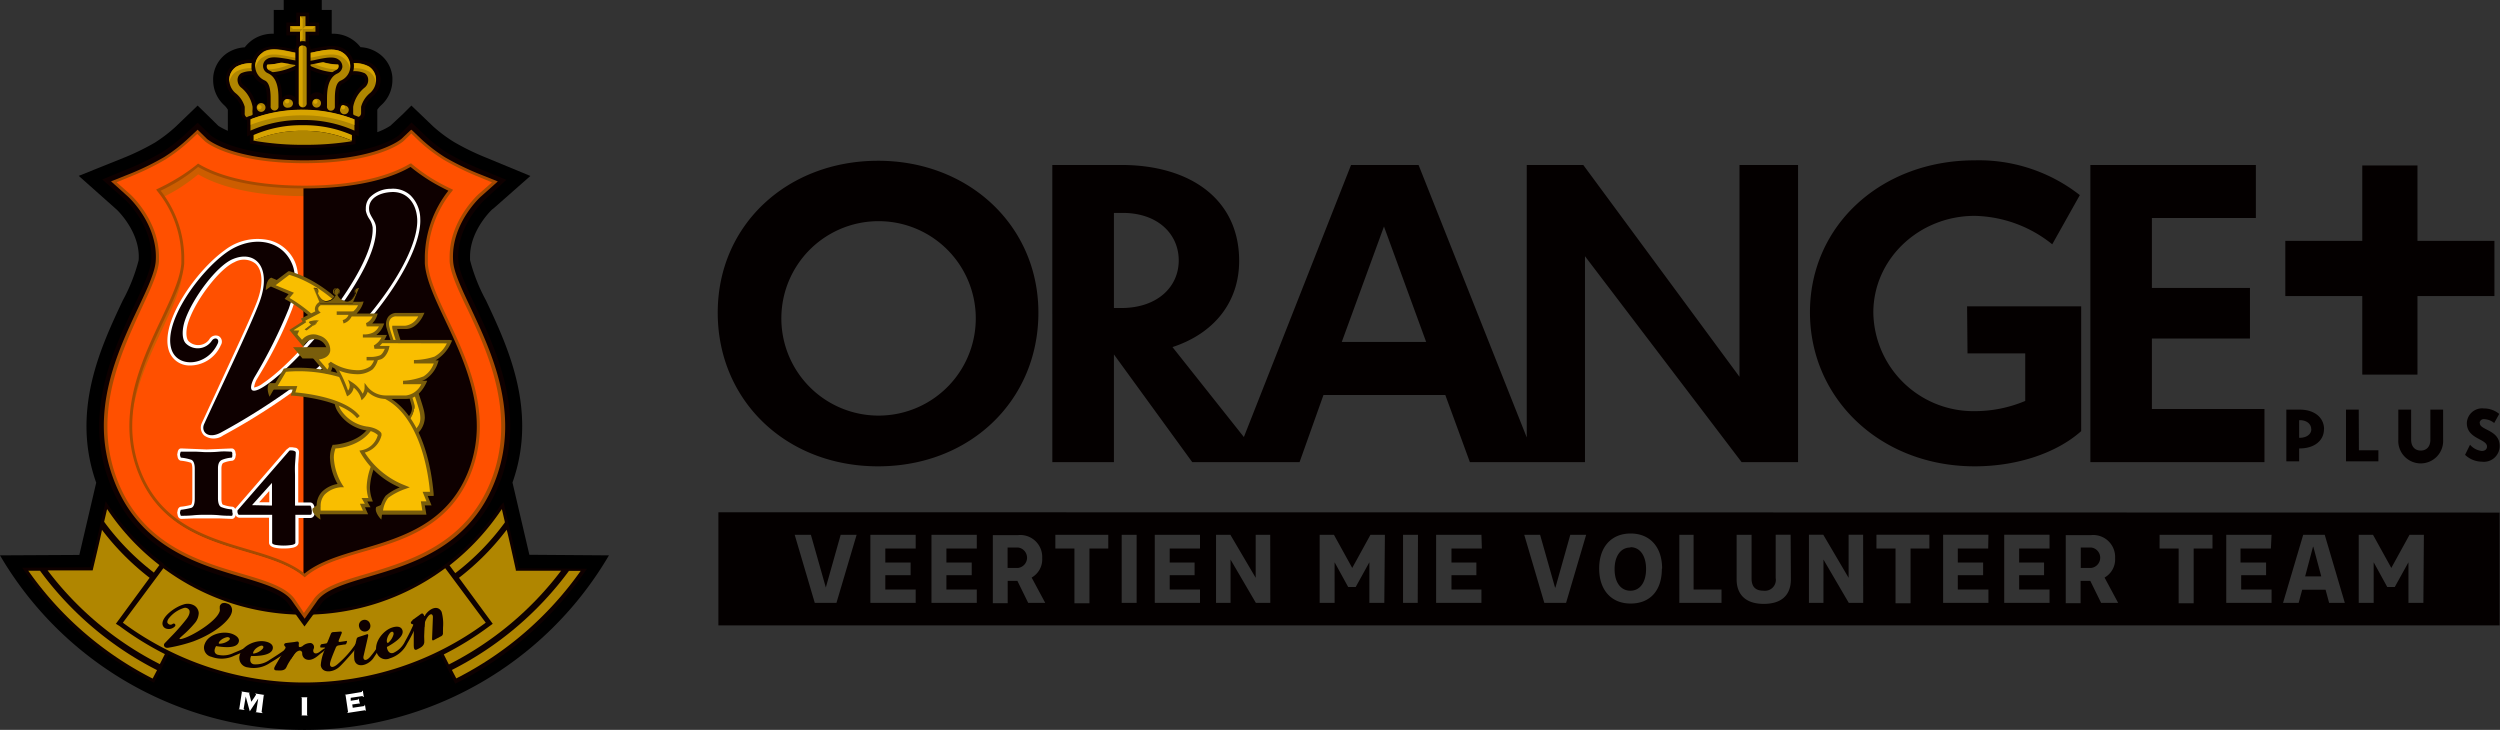 <svg id="レイヤー_1" data-name="レイヤー 1" xmlns="http://www.w3.org/2000/svg" viewBox="0 0 296.25 86.49"><rect x="0" y="0" width="296.25" height="86.49" fill="#333333" stroke="none"/><defs><style>.cls-1{fill:#040000;}.cls-2{fill:#ff5000;}.cls-3{fill:#cc5d00;}.cls-4{fill:#0e0000;}.cls-5{fill:#b08600;}.cls-6{fill:#fff;}.cls-7{fill:#a74a00;}.cls-8{fill:#795d0b;}.cls-9{fill:#f9be00;}.cls-10{fill:#d7a400;}</style></defs><title>logo</title><path class="cls-1" d="M274.13,64.79l.94,3.51h-1.91l.93-3.51Zm-153.49.09H119.4V67.3h1.24a1.22,1.22,0,0,0,0-2.42Zm72.56,0c-1.14,0-1.87,1-1.87,2.57S192.06,70,193.2,70s1.86-1,1.86-2.57S194.35,64.84,193.2,64.84Zm103-4.14V74.11H85.13V60.7ZM101.51,63.37H99.62l-1.76,6.25h0l-1.77-6.25H94.17l2.38,8.07h2.57Zm7,0h-5.37v8.07h5.37V69.86h-3.6v-1.7h3v-1.5h-3V65h3.6Zm7.24,0h-5.37v8.07h5.37V69.86h-3.6v-1.7h3v-1.5h-3V65h3.6Zm8.11,8.07-1.61-3v0a2.47,2.47,0,0,0,1.25-2.31,2.6,2.6,0,0,0-2.85-2.72h-3v8.07h1.76V68.83h1.15l1.28,2.61Zm7.47-8.07h-6.27V65h2.26v6.49h1.78V65h2.23Zm3.36,0h-1.77v8.07h1.77Zm7.51,0h-5.36v8.07h5.36V69.86h-3.59v-1.7h2.95v-1.5h-2.95V65h3.59Zm8.32,0h-1.72v5.1h0l-3-5.1h-1.7v8.07h1.72V66.31h0l3,5.13h1.71Zm13.59,0h-1.71l-2.16,3.93-2.17-3.93h-1.69v8.07h1.77V66.63h0l1.61,2.93h.89l1.62-2.93h0v4.81h1.77Zm3.92,0h-1.77v8.07H168Zm7.52,0h-5.37v8.07h5.37V69.86H172v-1.7h2.95v-1.5H172V65h3.6Zm12.41,0h-1.88l-1.76,6.25h-.05l-1.77-6.25h-1.88L183,71.44h2.58Zm9,4c0-2.55-1.44-4.15-3.73-4.15s-3.73,1.6-3.73,4.15,1.44,4.15,3.73,4.15S196.93,70,196.93,67.41ZM204,69.86h-3.31V63.37H199v8.07H204Zm8.19-6.49h-1.77V68.5A1.29,1.29,0,0,1,209,70c-1,0-1.44-.48-1.44-1.47V63.37h-1.77v5.27c0,1.88,1.14,2.92,3.21,2.92s3.22-1,3.22-2.92Zm8.59,0h-1.72v5.1h0l-3-5.1h-1.7v8.07h1.72V66.31h0l3,5.13h1.71Zm7.85,0h-6.27V65h2.26v6.49h1.78V65h2.23Zm7,0h-5.37v8.07h5.37V69.86H232v-1.7h3v-1.5h-3V65h3.6Zm7.24,0h-5.37v8.07h5.37V69.86h-3.6v-1.7h2.95v-1.5h-2.95V65h3.6ZM251,71.44l-1.61-3v0a2.47,2.47,0,0,0,1.25-2.31,2.6,2.6,0,0,0-2.85-2.72h-3v8.07h1.76V68.83h1.15l1.28,2.61Zm11.18-8.07h-6.27V65h2.26v6.49h1.78V65h2.23Zm7,0h-5.37v8.07h5.37V69.86h-3.6v-1.7h2.95v-1.5H265.5V65h3.6Zm8.68,8.07-2.38-8.07h-2.55l-2.39,8.07h1.85l.42-1.56h2.77l.42,1.56Zm9.37-8.07h-1.7l-2.16,3.93-2.17-3.93h-1.69v8.07h1.77V66.63h0l1.61,2.93h.89l1.62-2.93h0v4.81h1.77Zm-39.42,1.51h-1.24V67.3h1.24a1.22,1.22,0,0,0,0-2.42ZM123.05,37.05c0,10.41-8.1,18.21-19,18.21s-19-7.8-19-18.21,8.25-18,19-18S123.05,26.74,123.05,37.05Zm-7.44,0a11.52,11.52,0,0,0-23,0,11.52,11.52,0,1,0,23,0Zm90.52-17.5h6.94V54.76h-6.69l-18.56-24.4v24.4H174.18l-2.91-7.95H156.83L154,54.76H141.28L132,42H132V54.76h-7.3V19.55h8.2c8.05,0,13.94,4,13.94,11.36,0,4.93-3,8.61-7.9,10.22l8.46,10.66L160.1,19.55h8l12.82,32.29V19.55h6.7l18.51,25.1ZM139.68,30.86c0-3.12-2.47-5.63-6.65-5.63H132V36.5H133C137.16,36.45,139.68,34,139.68,30.86ZM169,40.52l-5-13.68L159,40.52Zm64.15,1.36h6.84v5.63a15.33,15.33,0,0,1-6,1.21,11.86,11.86,0,0,1-12-11.67c0-6.39,5.44-11.47,12-11.47a15.11,15.11,0,0,1,9.2,3.37l3.27-5.83A19.39,19.39,0,0,0,234,19c-11.07,0-19.52,7.7-19.52,18S222.89,55.26,234,55.26c5.18,0,9.81-1.66,12.62-4.17V36.3H233.1ZM255,40.12h11.62v-6H255V25.83h12.32V19.55H247.71V54.76h20.63V48.47H255Zm24.93,4.27h6.54V35.08h9.12V28.54h-9.12V19.61h-6.54v8.93h-9.12v6.54h9.12Zm-4.54,6.47c0,1.36-1.15,2.28-2.89,2.28h-.05v1.53h-1.52V48.54h1.59C274.25,48.54,275.4,49.47,275.4,50.86Zm-1.51,0c0-.62-.54-1.07-1.35-1.07h-.08v2.09h.09C273.33,51.87,273.89,51.46,273.89,50.86Zm5.63-2.32H278v6.13h3.84V53.36h-2.31ZM288,52.1c0,.82-.45,1.29-1.14,1.29s-1.14-.47-1.14-1.29V48.54h-1.52v3.55a2.66,2.66,0,1,0,5.31,0V48.54H288Zm5.84-2a.47.47,0,0,1,.53-.43,1.93,1.93,0,0,1,1.19.46l.6-1.08a2.85,2.85,0,0,0-1.84-.65,1.81,1.81,0,0,0-2,1.73c0,1.91,2.39,1.85,2.39,2.79,0,.31-.24.52-.62.52a2.14,2.14,0,0,1-1.39-.74l-.59,1.2a2.94,2.94,0,0,0,2,.81,1.87,1.87,0,0,0,2.1-1.8C296.25,50.92,293.86,51,293.86,50.15Z"/><path d="M44.71,13a2.93,2.93,0,0,1,.47-.54,4,4,0,0,0,1.32-3c0-.09,0-.19,0-.28a3.79,3.79,0,0,0-1.68-2.89,4.13,4.13,0,0,0-2.1-.7A4.08,4.08,0,0,0,39.31,4V1.18H38.13V0H33.62V1.18H32.44V4A4.22,4.22,0,0,0,30,4.67a4.29,4.29,0,0,0-1,.94,4.16,4.16,0,0,0-2.11.7A3.81,3.81,0,0,0,25.26,9.2a2.62,2.62,0,0,0,0,.28,4,4,0,0,0,1.32,3A2.45,2.45,0,0,1,27,13v2.5a7.88,7.88,0,0,1-1.13-.59c-.11-.12-2.45-2.4-2.45-2.4L20.83,15a17.65,17.65,0,0,1-2.46,1.89,28.69,28.69,0,0,1-3.49,1.72L9.33,20.84l4.5,4s2.85,2.66,2.6,6a20.82,20.82,0,0,1-1.89,4.78c-2.6,5.52-6.15,13.07-3.14,21.58l-2,8.56L0,65.81a41.81,41.81,0,0,0,72.16,0l-9.43-.07-2-8.56a19.85,19.85,0,0,0,1.15-6.7c0-5.76-2.4-10.86-4.29-14.88a20.82,20.82,0,0,1-1.89-4.78c0-.14,0-.28,0-.42,0-3.14,2.61-5.58,2.64-5.6h0a2.1,2.1,0,0,0,.3-.24l4.21-3.71-5.54-2.29a29.1,29.1,0,0,1-3.49-1.72A17.13,17.13,0,0,1,51.35,15l-2.6-2.49-1,1L46.26,14.9a7.5,7.5,0,0,1-1.55.76Z"/><path class="cls-2" d="M21.1,21.29a26.2,26.2,0,0,1-2.31,1.24,12.94,12.94,0,0,1,2.88,7.85c0,.27,0,.54,0,.82-.14,1.88-1.17,4.08-2.37,6.63-1.74,3.68-3.78,8-3.78,12.68a14.62,14.62,0,0,0,.85,5c2.38,6.68,8,8.34,13,9.8,2.59.77,5.06,1.51,6.76,2.93V22.14c-7.14,0-10.89-1.56-12.59-2.58a20.55,20.55,0,0,1-2.39,1.73"/><path class="cls-3" d="M21.64,32.3c0-.28,0-.55,0-.83s0-.36,0-.54c0,.09,0,.18,0,.28-.14,1.87-1.17,4.07-2.37,6.62-1.73,3.68-3.78,8-3.78,12.68,0,.18,0,.36,0,.54.15-4.44,2.1-8.59,3.77-12.12,1.2-2.55,2.23-4.75,2.37-6.63"/><path class="cls-3" d="M23.49,19.56a20.55,20.55,0,0,1-2.39,1.73,26.2,26.2,0,0,1-2.31,1.24c.19.24.39.52.58.81.58-.29,1.18-.61,1.73-.95a21.79,21.79,0,0,0,2.39-1.73c1.7,1,5.45,2.58,12.59,2.58v-1.1c-7.14,0-10.89-1.56-12.59-2.58"/><path class="cls-4" d="M42.68,65.27c5-1.46,10.61-3.12,13-9.8a14.62,14.62,0,0,0,.85-5c0-4.65-2.05-9-3.78-12.68-1.2-2.55-2.24-4.75-2.38-6.62,0-.29,0-.56,0-.83a12.94,12.94,0,0,1,2.89-7.85,23.65,23.65,0,0,1-2.31-1.24,19.72,19.72,0,0,1-2.39-1.73c-1.71,1-5.46,2.58-12.6,2.58V68.2c1.7-1.42,4.17-2.16,6.76-2.93"/><path class="cls-4" d="M12.36,60.11s-1.54,6.66-1.64,7.11l-8.09.06.34.48a40.67,40.67,0,0,0,15,13l.28.14,1-1.94.8-1.58-.28-.14a36.29,36.29,0,0,1-5.37-3.32l-.13-.09c.35-.46,5.16-7,5.16-7l-.24-.18A27.88,27.88,0,0,1,12.92,60l-.4-.6Z"/><path class="cls-4" d="M59.24,60A27.88,27.88,0,0,1,53,66.71l-.24.18s4.81,6.49,5.16,7l-.13.09a36.29,36.29,0,0,1-5.37,3.32l-.28.14.8,1.58h0l1,2,.28-.14a40.67,40.67,0,0,0,15-13l.34-.48-8.09-.06c-.1-.45-1.8-7.82-1.8-7.82Z"/><path class="cls-4" d="M52.63,67a27.77,27.77,0,0,1-33.1,0l-.25-.18L14,73.87l.25.19a36.57,36.57,0,0,0,43.58,0l.25-.19-5.24-7.06Z"/><path class="cls-5" d="M36.08,72.84a27.94,27.94,0,0,1-16.72-5.51l-4.8,6.46a36.16,36.16,0,0,0,43,0l-4.8-6.46a27.94,27.94,0,0,1-16.72,5.51"/><path class="cls-5" d="M13.73,73.92l4-5.45a30.44,30.44,0,0,1-5.65-5.69c0,.23-1.1,4.81-1.1,4.81h0l-5.34,0a38.49,38.49,0,0,0,13.3,11.11l.6-1.19a36.61,36.61,0,0,1-5.37-3.32Z"/><path class="cls-5" d="M4.74,67.63l-1.39,0A40.38,40.38,0,0,0,18.09,80.41l.52-1A39.35,39.35,0,0,1,4.74,67.63"/><path class="cls-5" d="M18.21,67.88l.68-.92a28.16,28.16,0,0,1-6.2-6.64l-.35,1.51a29.53,29.53,0,0,0,5.87,6"/><path class="cls-5" d="M61.14,67.59s-1-4.58-1.1-4.81a30.44,30.44,0,0,1-5.65,5.69l4,5.45-.43.31a36.61,36.61,0,0,1-5.37,3.32l.6,1.19a38.49,38.49,0,0,0,13.3-11.11l-5.39,0"/><path class="cls-5" d="M53.55,79.39l.52,1A40.38,40.38,0,0,0,68.81,67.65l-1.39,0A39.35,39.35,0,0,1,53.55,79.39"/><path class="cls-5" d="M59.82,61.83l-.35-1.51A28.35,28.35,0,0,1,53.27,67l.68.92a29.53,29.53,0,0,0,5.87-6"/><path class="cls-4" d="M26.25,71.55a.47.47,0,0,0-.21.33v.27a.59.59,0,0,1,0,.26c-.32,1.18-3.28,3-4.48,3.29-.25.07-.3,0-.3,0a.9.9,0,0,1,.17-.21l.2-.18a12.43,12.43,0,0,0,1.4-1.41,1.93,1.93,0,0,0,.52-1.26,1.13,1.13,0,0,0-.49-.86,1.54,1.54,0,0,0-1.34-.14c-1,.3-2.44,1.37-2.47,2.23a.63.63,0,0,0,.41.61,1,1,0,0,0,1.07-.26.2.2,0,0,0,0-.27.21.21,0,0,0-.29,0h0a.41.41,0,0,1-.31.07.43.43,0,0,1-.28-.21c-.06-.11,0-.36.19-.58a3.66,3.66,0,0,1,1.8-1.2.57.57,0,0,1,.58.25c.13.25,0,.65-.3,1.05S21,74.71,20.25,75.46l-.73.76a.31.31,0,0,0-.05.37c.08.15.27.21.52.16A18.49,18.49,0,0,0,22.92,76c2.65-1,4.29-2.5,4.53-3.39a.92.92,0,0,0-.06-.74.68.68,0,0,0-.47-.35.84.84,0,0,0-.67,0"/><path class="cls-4" d="M33.86,76.89l-.09.08c-.22.21-1.33.92-1.81,1.22a2.83,2.83,0,0,1-1.88.53c-.44-.09-.46-.46-.4-.76s.12-.22.24-.22c.8,0,2.24-.09,2.4-.86.09-.41-.23-.73-.87-.86-1.15-.24-2.81.5-3.06,1.67a1.13,1.13,0,0,0,1,1.4,3.4,3.4,0,0,0,2.64-.56A19.39,19.39,0,0,0,34,77.22l.09-.09Zm-3.58,0a1.84,1.84,0,0,1,.59-.36c.29-.09.46.11.24.37a1.88,1.88,0,0,1-1.05.55c-.17,0,0-.34.22-.56"/><path class="cls-4" d="M29.81,76.39l-.1.07c-.24.16-1.46.69-2,.9a2.78,2.78,0,0,1-1.94.22c-.42-.16-.38-.53-.27-.81s.15-.2.27-.18c.79.11,2.22.27,2.5-.46.16-.39-.11-.75-.72-1-1.09-.42-2.85,0-3.28,1.16a1.11,1.11,0,0,0,.78,1.54,3.42,3.42,0,0,0,2.7-.12,18.63,18.63,0,0,0,2.13-1l.1-.08Zm-3.52-.63a1.72,1.72,0,0,1,.64-.26c.3,0,.43.19.17.4a1.85,1.85,0,0,1-1.12.38c-.16-.06.05-.34.31-.52"/><path class="cls-4" d="M49.06,73.91,49,74A21.67,21.67,0,0,1,48,76a2.8,2.8,0,0,1-1.39,1.37c-.43.13-.63-.19-.72-.47s0-.25.11-.31c.68-.4,1.92-1.16,1.69-1.9-.13-.41-.56-.53-1.18-.34-1.12.34-2.23,1.79-1.88,2.93a1.12,1.12,0,0,0,1.57.73,3.38,3.38,0,0,0,2.05-1.75,18.71,18.71,0,0,0,1.07-2.09l0-.12ZM45.9,75.58a1.71,1.71,0,0,1,.34-.6c.21-.22.46-.12.39.21a2,2,0,0,1-.65,1c-.17,0-.18-.3-.08-.6"/><path class="cls-4" d="M34,76.19c-.33,0-.4.22-.26.37s.14.17,0,.39l-1.12,1.94c-.15.24-.24.55.13.55s1,.13,1.21-.41,1-1.59,1.18-2c.36-.62.39-1.09,0-1s-.75.09-1.19.16"/><path class="cls-4" d="M35.41,76.46c-.06.22.09.31.43.11a1.41,1.41,0,0,1,1-.37.5.5,0,0,1,.32.71c-.16.39.16.79.79.28.91-.74,1-.4.09.22-.28.2-1,1-1.75.73a.74.74,0,0,1-.48-.71.3.3,0,0,0-.39-.32c-.33.1-.51.36-.91.94-.2.29,0-.65.17-1s.74-.7.7-.54"/><path class="cls-4" d="M39.56,74.9c-.26,0-.31.09-.4.32l-.29.72c-.07.18-.12.3-.24.31l-.49.08c-.19,0-.26.42-.11.4l.32,0c.17,0,.23,0,.12.3a5.27,5.27,0,0,0-.46,1.8c.13,1,1.48.88,2.22.18s2.11-2.34,2.22-2.49-.17-.42-.34-.16a11.71,11.71,0,0,1-2,2.25c-.72.68-1.06.43-1,0s.61-1.68.67-1.84a.41.41,0,0,1,.34-.29l.63-.1c.18,0,.27,0,.34-.24s0-.2-.16-.17l-.67.1c-.21,0-.13-.15-.06-.33l.28-.68c.06-.13,0-.24-.13-.22Z"/><path class="cls-4" d="M42.11,76.37A5.17,5.17,0,0,0,42,78.23c.29,1,1.58.62,2.2-.18a21.2,21.2,0,0,0,1.46-2.46c.08-.17-.31-.41-.36-.11A7.67,7.67,0,0,1,44,77.67c-.6.79-1,.59-.93.12l.56-2.44c0-.13,0-.24-.17-.18l-.89.29c-.26.08-.29.14-.34.38Z"/><path class="cls-4" d="M43.84,73.91a.67.67,0,1,1-1.27.41.65.65,0,0,1,.43-.84.66.66,0,0,1,.84.43"/><path class="cls-4" d="M48.88,73.51c-.26.2-.24.39-.05.44s.21.09.2.35,0,1.94,0,2.23.07.6.39.43.92-.38.86-1,.06-1.86.07-2.29c0-.71-.19-1.14-.47-.92s-.61.44-1,.72"/><path class="cls-4" d="M52.5,74.35a5.36,5.36,0,0,0-.17-1.85c-.44-.85-1.41-.4-1.93.36,0,.09-.16.2-.19.11s-.36-.09-.41.09.47,1.5.49,1.19a1.64,1.64,0,0,1,.18-.79c.44-.88.83-.78.83-.33l-.1,2.58c0,.14.07.23.19.15l.83-.44a.4.4,0,0,0,.27-.44Z"/><path class="cls-4" d="M48.24,15.05l-1,1c-.07.06-2.89,2.38-11.15,2.38S25,16.09,24.93,16l-1.51-1.46L21.85,16a19.63,19.63,0,0,1-2.7,2.07,31.18,31.18,0,0,1-3.7,1.83l-3.33,1.37,2.7,2.39s3.41,3.1,3.1,7.23c-.09,1.19-1,3.19-2,5.31C13.4,41.53,10,48.78,12.82,56.73c3,8.46,10.2,10.58,15.44,12.12,2.65.78,5.15,1.52,5.93,2.75,0,0,1.28,1.8,1.28,1.8l.61.84L38,71.64c.8-1.27,3.3-2,5.94-2.79,5.25-1.54,12.43-3.66,15.45-12.12,2.84-7.95-.58-15.2-3.07-20.49-1-2.13-1.94-4.12-2-5.31-.31-4.13,3.07-7.21,3.1-7.24L60,21.31l-3.33-1.37A31.18,31.18,0,0,1,53,18.11,17.16,17.16,0,0,1,50.32,16l-1.56-1.49Zm.53,1.57.52.5a20,20,0,0,0,2.94,2.26,33.75,33.75,0,0,0,3.92,1.95l1.1.45-.9.8s-3.62,3.23-3.62,7.81c0,.21,0,.43,0,.65.11,1.46,1.06,3.48,2.16,5.82,1.76,3.74,4,8.49,4,13.67a16.89,16.89,0,0,1-1,5.7C55.17,64,48.41,66,43.47,67.42c-3,.9-5.68,1.67-6.76,3.39l-.63.87-.66-.91c-1.05-1.68-3.68-2.45-6.73-3.35C23.75,66,17,64,14.23,56.23a16.89,16.89,0,0,1-1-5.7c0-5.19,2.24-9.93,4-13.66,1.11-2.34,2.06-4.37,2.17-5.83,0-.22,0-.43,0-.64,0-4.56-3.58-7.79-3.62-7.82l-.9-.8L16,21.32a32.23,32.23,0,0,0,3.91-1.94,19.24,19.24,0,0,0,2.94-2.26l.53-.49.53.51c.11.1,3.05,2.76,12.15,2.76s12-2.66,12.17-2.77h0l0,0,.54-.52"/><path class="cls-6" d="M26,53.2l-1.51.06L23,53.2l-1.5-.06c-.12,0-.34,0-.44.4l-.06.33.06.34c.1.34.32.39.44.39h0a5.27,5.27,0,0,1,1.07.22c.14,0,.22.31.22.72v3.55c0,.57-.12.73-.17.74a7.55,7.55,0,0,1-1.12.21h0c-.12,0-.34.05-.44.39l-.06.33.06.33c.1.35.32.4.44.4l1.48-.06,1.51,0,1.49,0,1.49.06c.12,0,.34-.05.45-.4l.05-.33-.06-.35c-.11-.33-.32-.37-.44-.37a4,4,0,0,1-1-.22c-.15,0-.23-.32-.23-.73V55.54c0-.27.05-.61.25-.7a3.48,3.48,0,0,1,1-.24c.08,0,.29-.05.4-.38l.06-.35-.06-.35c-.11-.33-.32-.38-.44-.38ZM26,54l1.12-.05a4,4,0,0,0-1,.25c-.47.2-.7.67-.7,1.39v3.55c0,.78.24,1.26.71,1.43a4.41,4.41,0,0,0,.9.21l-1.08,0-1.54-.06-1.55.06-1.09,0a6.69,6.69,0,0,0,.93-.18c.48-.13.71-.62.71-1.46V55.54c0-.79-.24-1.28-.73-1.43a6.3,6.3,0,0,0-.92-.21l1.11.05,1.54,0Zm1.38,6.83h0"/><path class="cls-6" d="M34.3,53l-.37.29-6.06,7v0l-.06.13,0,.22.09.37a.53.53,0,0,0,.48.34h3.5v2.94c0,.2.11.46.63.6a4.5,4.5,0,0,0,1.11.1,4.66,4.66,0,0,0,1.14-.1c.51-.14.62-.4.62-.6V61.38h1.4c.12,0,.41-.05.51-.49l.06-.47L37.24,60c-.12-.4-.36-.46-.5-.46h-1.4V56.3l0-1.28.1-1.42a.56.56,0,0,0-.36-.53L34.63,53Zm.33.7h.09c0,.36-.08,1.26-.08,1.26l0,1.32v3.93h1.94l0,.19,0,.21H34.59v3.54l-.06,0a6.35,6.35,0,0,1-1.88,0l-.06,0V60.63h-4l6-6.91h.08m-.71-.4h0l.06-.07Z"/><path class="cls-6" d="M32,57,29,60.23h3.57v-4Zm-.09,1.22v1.3H30.71l1.16-1.3"/><path class="cls-4" d="M27.56,60.76a.69.69,0,0,1,0,.22c0,.09-.06.14-.09.14-.38,0-.87,0-1.46-.06S24.86,61,24.45,61s-.9,0-1.53.06-1.12.06-1.46.06c0,0-.06,0-.08-.14a.74.74,0,0,1-.05-.22.68.68,0,0,1,.05-.22c0-.09.05-.13.08-.13a9.79,9.79,0,0,0,1.18-.22c.3-.08.44-.45.44-1.1V55.54c0-.61-.16-1-.48-1.08a5.85,5.85,0,0,0-1.14-.23s-.06,0-.08-.13a.74.74,0,0,1-.05-.23.68.68,0,0,1,.05-.22c0-.09.05-.13.08-.13.38,0,.87,0,1.48,0s1.11.06,1.51.06.9,0,1.53-.06,1.12,0,1.45,0t.09.12a.66.66,0,0,1,0,.23.62.62,0,0,1,0,.23c0,.09-.06.13-.09.13a3.84,3.84,0,0,0-1.12.26q-.48.21-.48,1v3.55c0,.61.16,1,.47,1.08a4.22,4.22,0,0,0,1.13.24s.06,0,.09.12a.66.66,0,0,1,0,.23"/><path class="cls-4" d="M36.94,60.42a1.73,1.73,0,0,1,0,.38c0,.14-.08.2-.15.2H35v3.32c0,.1-.12.18-.35.24a5.94,5.94,0,0,1-2.06,0c-.23-.06-.34-.14-.34-.24V61H28.34c-.06,0-.1,0-.14-.12a.48.48,0,0,1-.06-.21.3.3,0,0,1,0-.1l0-.08,6.08-7a.22.22,0,0,1,.14-.11.54.54,0,0,1,.22,0,.73.73,0,0,1,.33.08.2.2,0,0,1,.14.17c0,.42-.06.89-.09,1.42s0,1,0,1.3v3.56h1.77c.06,0,.1.06.14.19a1.29,1.29,0,0,1,.06.37m-4.7-.56V57.22l-2.37,2.64Z"/><path class="cls-2" d="M47.71,16.6l0,0s-2.89,2.57-11.66,2.57-11.63-2.54-11.65-2.57l0,0-1-1-1.05,1a18.85,18.85,0,0,1-2.82,2.16,30.79,30.79,0,0,1-3.81,1.89l-2.22.91,1.81,1.6S19,26.45,18.67,31c-.1,1.33-1,3.3-2.1,5.58-2.44,5.17-5.78,12.26-3.05,19.92,2.9,8.1,9.87,10.15,15,11.66,2.9.85,5.41,1.59,6.34,3.06L36.08,73l1.26-1.76c.93-1.47,3.44-2.21,6.34-3.06,5.09-1.51,12.06-3.56,15-11.66,2.74-7.66-.6-14.75-3-19.92-1.07-2.28-2-4.25-2.1-5.58-.33-4.53,3.32-7.81,3.36-7.84l1.8-1.59-2.22-.92a30.79,30.79,0,0,1-3.81-1.89,18.85,18.85,0,0,1-2.82-2.16l-1-1Zm1,3a20.55,20.55,0,0,0,2.39,1.73,26.2,26.2,0,0,0,2.31,1.24,12.94,12.94,0,0,0-2.88,7.85c0,.27,0,.54,0,.82.14,1.88,1.17,4.08,2.37,6.63,1.74,3.68,3.78,8,3.78,12.68a14.62,14.62,0,0,1-.85,5c-2.38,6.68-8,8.34-13,9.8-2.59.77-5.06,1.51-6.76,2.93-1.7-1.42-4.17-2.16-6.76-2.93-5-1.46-10.6-3.12-13-9.8a14.62,14.62,0,0,1-.85-5c0-4.65,2-9,3.78-12.68,1.2-2.55,2.23-4.75,2.37-6.63,0-.28,0-.55,0-.82a12.94,12.94,0,0,0-2.89-7.85,26.2,26.2,0,0,0,2.31-1.24,20.55,20.55,0,0,0,2.39-1.73c1.7,1,5.45,2.58,12.59,2.58S47,20.58,48.67,19.56"/><path class="cls-7" d="M48.63,15.45l-1.05,1,0,0S44.71,19,36.08,19s-11.5-2.5-11.53-2.52l-1.13-1.11-1.19,1.11a18.87,18.87,0,0,1-2.79,2.14,31.58,31.58,0,0,1-3.78,1.87l-2.5,1,2,1.8s3.62,3.26,3.29,7.69c-.1,1.29-1,3.25-2.08,5.51-2.45,5.2-5.81,12.33-3,20.06,2.92,8.19,10,10.26,15.07,11.77,2.87.85,5.35,1.58,6.24,3l1.42,2,1.41-2c.9-1.42,3.38-2.15,6.25-3,5.12-1.51,12.15-3.58,15.07-11.77,2.76-7.73-.6-14.85-3.05-20.06-1.07-2.27-2-4.22-2.08-5.51-.33-4.44,3.25-7.66,3.29-7.69l2-1.79-2.49-1a31.58,31.58,0,0,1-3.78-1.87,19.73,19.73,0,0,1-2.79-2.14l-1.17-1.12Zm.13.39.91.88a19.7,19.7,0,0,0,2.85,2.18,33.25,33.25,0,0,0,3.84,1.91l1.94.8L56.72,23s-3.44,3.06-3.44,7.39c0,.2,0,.4,0,.61.1,1.36,1,3.34,2.11,5.63,1.79,3.79,4,8.6,4,13.89a17.36,17.36,0,0,1-1,5.9c-2.86,8-9.78,10-14.83,11.54-2.94.86-5.48,1.61-6.45,3.15l-1.1,1.53C35.84,72.32,35,71.1,35,71.1c-1-1.53-3.5-2.28-6.44-3.14-5.05-1.49-12-3.53-14.83-11.54a17.4,17.4,0,0,1-1-5.9c0-5.29,2.27-10.1,4-13.89,1.08-2.29,2-4.27,2.11-5.63q0-.32,0-.6c0-4.31-3.4-7.37-3.44-7.4l-1.58-1.4,1.94-.8a30,30,0,0,0,3.84-1.9,20.31,20.31,0,0,0,2.85-2.18l.92-.86.91.88s2.88,2.6,11.76,2.6,11.75-2.59,11.78-2.62h0l0,0,.92-.9"/><path class="cls-7" d="M48.58,19.4C47,20.35,43.26,22,36.08,22s-10.91-1.6-12.5-2.55l-.11-.07-.1.09A20.33,20.33,0,0,1,21,21.13a24.23,24.23,0,0,1-2.29,1.23l-.21.1.14.19a12.68,12.68,0,0,1,2.85,7.73l0,.81c-.14,1.84-1.16,4-2.35,6.54-1.79,3.8-3.81,8.08-3.81,12.78a15,15,0,0,0,.86,5c2.41,6.76,8.1,8.43,13.11,9.91,2.46.72,5,1.47,6.69,2.89l.12.11.12-.11c1.69-1.42,4.23-2.17,6.69-2.89C47.9,64,53.59,62.3,56,55.54a15,15,0,0,0,.86-5c0-4.7-2-9-3.8-12.76-1.19-2.54-2.22-4.72-2.36-6.56l0-.81a12.68,12.68,0,0,1,2.85-7.73l.14-.19-.2-.1a25.64,25.64,0,0,1-2.3-1.23,21.21,21.21,0,0,1-2.37-1.71l-.1-.09Zm.07.38A22.53,22.53,0,0,0,51,21.45c.59.36,1.31.75,2.13,1.15a13,13,0,0,0-2.79,7.78l0,.84c.14,1.91,1.18,4.12,2.39,6.68,1.77,3.75,3.77,8,3.77,12.61a14.71,14.71,0,0,1-.84,4.9C53.3,62,47.71,63.64,42.79,65.09c-2.45.72-5,1.47-6.71,2.88-1.75-1.41-4.26-2.16-6.71-2.88-4.92-1.45-10.51-3.1-12.86-9.68a14.71,14.71,0,0,1-.84-4.9c0-4.61,2-8.86,3.77-12.6,1.21-2.57,2.25-4.78,2.39-6.69l0-.84a13,13,0,0,0-2.79-7.78c.82-.4,1.54-.79,2.13-1.15a21.49,21.49,0,0,0,2.31-1.67c1.67,1,5.44,2.55,12.57,2.55S47,20.76,48.65,19.78"/><path class="cls-6" d="M46.34,22.37a3.51,3.51,0,0,0-2.54,1.05,1.91,1.91,0,0,0-.45,1.26,2.83,2.83,0,0,0,0,.29,2.73,2.73,0,0,0,.43,1,2.3,2.3,0,0,1,.38,1v.23c0,5-8.84,15.49-13,18.22a2.45,2.45,0,0,1-1.05.5v0a2.55,2.55,0,0,1,.34-1L31,44a49.18,49.18,0,0,0,3.57-7.26,11.05,11.05,0,0,0,.74-3.65A4.79,4.79,0,0,0,35,31.16a4.52,4.52,0,0,0-3-2.67,6.35,6.35,0,0,0-5.37,1.16c-3.38,2.42-7.66,8.46-6.64,11.83a2.57,2.57,0,0,0,2.38,1.83,4,4,0,0,0,3.8-2.41.76.76,0,0,0-.25-1.07.87.87,0,0,0-1.12.39,1.58,1.58,0,0,1-1.1.66,1.62,1.62,0,0,1-1.32-.42c-.38-.34-.39-1.42,0-2.47.93-2.64,3.71-6.2,5.4-6.92a2.25,2.25,0,0,1,2.51.18c.85.81.92,2.46.19,4.42s-3,6.73-4.74,10.53l-1.81,3.9a1.29,1.29,0,0,0,.26,1.5,1.91,1.91,0,0,0,2.25,0,74.69,74.69,0,0,0,10.31-6.71C45.57,37.41,50,29.69,49.8,25.9a3.94,3.94,0,0,0-1.19-2.78,3.06,3.06,0,0,0-2.27-.75"/><path class="cls-4" d="M25.07,40.42a2,2,0,0,1-3,.32c-.56-.49-.52-1.76-.12-2.87.91-2.57,3.7-6.33,5.6-7.15,2.73-1.17,4.71,1,3.2,5.08-1.07,2.88-5.19,11.43-6.56,14.45-.4.89.44,1.84,2,1a77.87,77.87,0,0,0,10.25-6.66c8.84-7.41,13.19-15,13-18.64-.12-2-1.32-3.29-3.07-3.19-1.47.08-2.8.78-2.62,2.19.09.68.76,1.22.81,2,.29,5.22-9.11,16.12-13.17,18.78-2.11,1.38-1.76-.06-1.25-1a58.33,58.33,0,0,0,4.08-8.16c.74-2.08.95-4,.4-5.27-1.25-3-4.88-3.46-7.81-1.36-3.24,2.33-7.48,8.21-6.5,11.42.69,2.29,4.23,2.07,5.48-.63.29-.62-.37-.86-.71-.32"/><polygon class="cls-8" points="40.48 42.48 35.85 42.48 34.72 41.14 40.48 41.14 40.48 42.48"/><path class="cls-8" d="M45.43,59.72l-.85.36c-.27.65.61,1.49.61,1.49Z"/><path class="cls-8" d="M37.77,59.71l-.74.56c-.1.7.95,1.3.95,1.3Z"/><path class="cls-8" d="M32.87,45.4h-.93c-.5.5,0,1.61,0,1.61Z"/><path class="cls-8" d="M33,33.27l-.86-.37c-.65.27-.65,1.48-.65,1.48Z"/><path class="cls-9" d="M44.8,54s-1.8,2.67-.9,5.18h-.72l.39.69H43l.37.82H37.84a2.65,2.65,0,0,1,.46-2.28,3.24,3.24,0,0,1,2.06-.94s-1.67-2.54-.8-4.59c0,0,3.7-.18,4.7-2.92L47,51.48Z"/><path class="cls-8" d="M44.06,49.93c-.93,2.57-4.47,2.78-4.51,2.78h-.13l-.05.12a3.63,3.63,0,0,0-.27,1.4A6.83,6.83,0,0,0,40,57.35a3.42,3.42,0,0,0-1.87.95,2.36,2.36,0,0,0-.6,1.68,3.33,3.33,0,0,0,.09.8l0,.16h6l-.37-.83h.66l-.39-.68h.66l-.1-.28a4.2,4.2,0,0,1-.24-1.42A7.36,7.36,0,0,1,45,54.16l2.4-2.74-3.23-1.71Zm.28.35,2.37,1.26-2.07,2.37h0a7.58,7.58,0,0,0-1.19,3.79,4.63,4.63,0,0,0,.2,1.31h-.81l.39.68h-.58s.26.58.36.82H38A3.41,3.41,0,0,1,38,60a2,2,0,0,1,.47-1.39,3.07,3.07,0,0,1,1.92-.87h.37l-.2-.31a6.8,6.8,0,0,1-1-3.18,3.06,3.06,0,0,1,.2-1.11c.63,0,3.58-.45,4.62-2.83"/><path class="cls-9" d="M41.6,47.35c.85-7.44-7.55-12-7.55-12l.49-.58-2.24-.93,1.94-1.47c6.52,1.82,12.91,10.31,11.18,17.13Z"/><path class="cls-8" d="M34.12,32.18l-2.23,1.68,2.31,1-.47.56.22.12c.08,0,7.51,4.18,7.51,10.81a8.68,8.68,0,0,1-.06,1l0,.14,4.17,2.33.07-.26C47.4,42.5,40.77,34,34.3,32.14l-.1,0Zm.16.39c5.57,1.62,11.23,8.29,11.23,14.52a9.43,9.43,0,0,1-.24,2.06l-3.45-1.92c0-.31,0-.62,0-.92,0-6.25-6.3-10.32-7.51-11l.52-.62-2.17-.89,1.57-1.19"/><path class="cls-9" d="M48.68,51.75c.91-.91,1.66-1.35,1.28-3s-3.07-8.83-3.24-9.93H48c1.27,0,1.92-1.53,1.92-1.53H47c-.78,0-1.27.63-1,1.56s2.86,8.55,3,9.31c.23,1.37-1.52,2.23-1.52,2.23Z"/><path class="cls-8" d="M49.88,37.08H47a1.24,1.24,0,0,0-1,.47,1.52,1.52,0,0,0-.18,1.34c.1.37.55,1.72,1.07,3.29.78,2.34,1.84,5.55,1.91,6,.2,1.2-1.4,2-1.41,2l-.25.12,1.61,1.73.47-.45a2.69,2.69,0,0,0,1.12-2.06,4,4,0,0,0-.1-.85c-.17-.74-.87-2.76-1.61-4.9-.68-2-1.37-4-1.57-4.78h1c1.39,0,2.08-1.58,2.11-1.65l.13-.28ZM49.15,48.4c0-.09,0-.19,0-.29-.08-.48-1.06-3.44-1.93-6.06-.51-1.56-1-2.91-1.06-3.27a1.64,1.64,0,0,1-.06-.42.93.93,0,0,1,.17-.56.85.85,0,0,1,.7-.31h2.59A2,2,0,0,1,48,38.6H46.48l0,.24c.09.59.84,2.77,1.64,5.09.71,2,1.43,4.14,1.6,4.86a3.7,3.7,0,0,1,.09.75c0,.8-.41,1.19-1,1.76l-.16.16-1-1a2.67,2.67,0,0,0,1.42-2"/><path class="cls-9" d="M44,46.55c4.5.7,6.72,6.25,7.2,12h-.79l.45,1.12h-.73l.18,1.1H45.15a4,4,0,0,1,.68-1.92,7.56,7.56,0,0,1,2.1-1.09,9.9,9.9,0,0,1-5-4.21,2.69,2.69,0,0,0,2.1-2s-.33-.56-1.6-.72c-2-.25-4.08-2.3-3.44-3.78.73-1.69,4-.41,4-.41"/><path class="cls-8" d="M39.77,46.88a1.71,1.71,0,0,0-.14.67A2.44,2.44,0,0,0,40,48.73,4.9,4.9,0,0,0,43.37,51a2.2,2.2,0,0,1,1.4.55,2.45,2.45,0,0,1-1.9,1.8l-.28.05.13.25a9.72,9.72,0,0,0,4.65,4.11,5.92,5.92,0,0,0-1.68,1,4.08,4.08,0,0,0-.75,2l0,.23h5.59l-.19-1.1h.8l-.46-1.12h.71l0-.23C50.77,51.52,48,47,44,46.34l0,0c-.14-.06-3.45-1.33-4.25.52M45.2,51.5v-.08l0-.06c0-.07-.41-.66-1.75-.82a4.46,4.46,0,0,1-3.08-2,2,2,0,0,1-.29-1,1.32,1.32,0,0,1,.1-.51c.64-1.49,3.69-.31,3.72-.3h.05c4.45.7,6.53,6.38,7,11.55h-.87l.46,1.13h-.67s.13.8.18,1.09H45.39A3.14,3.14,0,0,1,46,59a7.75,7.75,0,0,1,2-1.05l.56-.2L48,57.52a9.88,9.88,0,0,1-4.77-3.89,2.81,2.81,0,0,0,2-2.13"/><path class="cls-9" d="M44.67,46.5a17.47,17.47,0,0,0-10.91-2.62L32.53,46H35l-.23.73s5.86.34,7.75,2.74"/><path class="cls-8" d="M33.74,43.67h-.1l-1.47,2.5h2.5l-.22.72h.26c.06,0,5.78.37,7.6,2.67l.32-.26c-1.72-2.18-6.47-2.7-7.63-2.8.06-.21.23-.75.23-.75H32.89l1-1.69a17.07,17.07,0,0,1,10.68,2.6l.22-.35a17.53,17.53,0,0,0-11-2.66"/><path class="cls-9" d="M42.74,40.49H53.3a4.55,4.55,0,0,1-1.74,2,8.06,8.06,0,0,1-2.51.41H51.7a3.55,3.55,0,0,1-1.42,1.92,7.74,7.74,0,0,1-2.51.55h2.5s-.75,1.73-2.13,1.73H45.66A3,3,0,0,1,43.4,46a1.67,1.67,0,0,1-.49,1,3.14,3.14,0,0,0-1.28-1.56,1,1,0,0,1-.44,1.17s-1.29-3.55-2.14-4.11Z"/><path class="cls-8" d="M53.3,40.28H42.69l-4,2.26.28.19c.66.42,1.72,3,2.07,4l.09.24.21-.13a1.38,1.38,0,0,0,.57-.91,2.6,2.6,0,0,1,.84,1.18l.1.32.24-.23a2.18,2.18,0,0,0,.48-.77,3.12,3.12,0,0,0,2.13.84h2.48c1.5,0,2.28-1.79,2.32-1.86l.12-.29H50a3.34,3.34,0,0,0,.38-.15,3.66,3.66,0,0,0,1.52-2l.08-.26H51.6l0,0a4.65,4.65,0,0,0,1.84-2.06l.14-.3Zm-.35.41a3.61,3.61,0,0,1-1.47,1.57,7.93,7.93,0,0,1-2.43.4v.41H51.4a3,3,0,0,1-1.21,1.53,7.62,7.62,0,0,1-2.43.52v.41h2.16a2.33,2.33,0,0,1-1.79,1.33H45.66a2.79,2.79,0,0,1-2.09-1l-.37-.49V46a1.24,1.24,0,0,1-.23.65,3.48,3.48,0,0,0-1.24-1.34L41.25,45l.18.53a.73.73,0,0,1,0,.25.78.78,0,0,1-.19.5,14.62,14.62,0,0,0-1.89-3.71l3.41-1.91Z"/><path class="cls-9" d="M42.12,44.11a2.93,2.93,0,0,0,1.9-.53,2.56,2.56,0,0,0,.56-1h-.64A3.41,3.41,0,0,0,45,42.36c.58-.18.85-1.2.85-1.2h-1.5c.65-.21,1.18-1.32,1.18-1.32H43a2.83,2.83,0,0,0,1.26-.24,2.23,2.23,0,0,0,.94-1.13H43.45a2,2,0,0,0,1-1.18H41.62A2.45,2.45,0,0,0,42.76,36H37.94a1,1,0,0,0-.41.42.5.5,0,0,0,.07.61l-1.71.88.19.32-1.53,1,1.3,1.52A1.48,1.48,0,0,1,37.73,40a1.52,1.52,0,0,1,1.18,1.61c-.15.8-1.55.83-1.55.83l1.39,1.64A.86.86,0,0,0,39,43.05a5.91,5.91,0,0,0,3.08,1.06"/><path class="cls-8" d="M42.76,35.76H37.89l0,0a1.15,1.15,0,0,0-.49.51,1,1,0,0,0-.09.37.71.71,0,0,0,.06.25l-1.71.87.19.34-1.56,1,1.65,2,.14-.29a1.47,1.47,0,0,1,2.67.82c-.11.62-1.33.67-1.35.67h-.43l1.65,1.95.3.05a1.15,1.15,0,0,0,.46-.79,5.8,5.8,0,0,0,2.79.83,3,3,0,0,0,2-.58,2.64,2.64,0,0,0,.6-1.08l.33-.09c.67-.21,1-1.23,1-1.34l.07-.26H45a4,4,0,0,0,.71-1l.14-.3H44.59a2.61,2.61,0,0,0,.83-1.08l.11-.28H44.11a2.37,2.37,0,0,0,.57-.92l.08-.26h-2.5A3,3,0,0,0,43,36l.09-.27Zm-.33.41a2,2,0,0,1-.9.94l.09.39h2.55a1.65,1.65,0,0,1-.8.79l.08.39H44.9a1.63,1.63,0,0,1-.7.73,2.41,2.41,0,0,1-1,.22H43L43,40h2.2a2.19,2.19,0,0,1-.9.93l.07.4H45.6c-.12.3-.34.71-.63.8a3.2,3.2,0,0,1-1,.17h-.53v.41h.88a2.06,2.06,0,0,1-.42.69,2.62,2.62,0,0,1-1.75.46,5.72,5.72,0,0,1-2.95-1l-.31.26a.54.54,0,0,1,.07.26.64.64,0,0,1-.17.4l-1-1.18c.48-.07,1.22-.29,1.34-1a2.28,2.28,0,0,0,0-.26,1.78,1.78,0,0,0-1.34-1.59,1.72,1.72,0,0,0-2,.52c-.23-.26-.77-.9-1-1.14l1.49-.94L36.18,38,38,37.05l-.21-.2a.25.25,0,0,1-.07-.18.58.58,0,0,1,0-.2.74.74,0,0,1,.28-.3Z"/><path class="cls-8" d="M41.59,36.9H39.9v.41h1.4a1,1,0,0,1-.69.62l.1.4a1.55,1.55,0,0,0,1.08-1.19l.05-.24Z"/><path class="cls-8" d="M37.65,38l-.14.13a.61.61,0,0,1-.48.41l-.73.55L36.17,39l.75-.56-.3-.29s.13-.18,1-.18"/><path class="cls-8" d="M37.65,38c-.9,0-1,.18-1.07.2l0,0,.28.27-.77.58.24.11.75-.57a.62.62,0,0,0,.5-.44l.13-.1.1-.09Zm-.14.11,0,0a.61.61,0,0,1-.46.4L36.3,39h0l.74-.55-.3-.28a2,2,0,0,1,.81-.13"/><polygon class="cls-8" points="34.55 39.16 35.46 39.16 35.14 39.84 34.55 39.16"/><path class="cls-8" d="M41.77,36l.79-1.85a.6.6,0,0,0-.49.13.41.41,0,0,0,0,.48s-.35.94-.94.94A1.18,1.18,0,0,1,40,34.93a.41.41,0,1,0-.27,0,1.19,1.19,0,0,1-1.13.74c-.6,0-.94-.94-.94-.94a.4.4,0,0,0,0-.48.57.57,0,0,0-.48-.13L37.94,36Z"/><path class="cls-4" d="M37.15,34.12s.78,1.85.78,1.85h3.84l.79-1.84a.54.54,0,0,0-.49.12.41.41,0,0,0,0,.48s-.36.94-.94.94A1.17,1.17,0,0,1,40,34.92a.54.54,0,0,0,.17-.41.6.6,0,0,0-.3-.39.59.59,0,0,0-.31.39.6.6,0,0,0,.17.42,1.19,1.19,0,0,1-1.13.74c-.59,0-.94-.93-.94-.94a.41.41,0,0,0,0-.48.6.6,0,0,0-.49-.13m.48.14c.19.19,0,.47,0,.47s.36,1,1,1a1.18,1.18,0,0,0,1.13-.75.59.59,0,0,1-.16-.42.51.51,0,0,1,.3-.38.57.57,0,0,1,.29.38.57.57,0,0,1-.17.41,1.2,1.2,0,0,0,1.14.76c.59,0,.94-.94,1-1a.37.37,0,0,1,0-.47.54.54,0,0,1,.48-.13S41.77,36,41.77,36H37.94l-.79-1.85a.6.6,0,0,1,.48.14"/><path class="cls-5" d="M35.62,6.55a.46.46,0,0,0,.12.65,7.85,7.85,0,0,0,5.65,1.31,2.89,2.89,0,0,1,1.83.17.93.93,0,0,1,.41.73,1.15,1.15,0,0,1-.37.93,3.82,3.82,0,0,0-1.41,2.32v.75a.47.47,0,1,0,.94,0v-.75A3.18,3.18,0,0,1,43.88,11a2.09,2.09,0,0,0,.68-1.69,1.85,1.85,0,0,0-.82-1.43,3.54,3.54,0,0,0-2.43-.33,6.91,6.91,0,0,1-5.05-1.16.47.47,0,0,0-.64.13"/><path class="cls-4" d="M35.83,5.93a.88.88,0,0,0-.58.38h0a.91.91,0,0,0,.25,1.25,8.18,8.18,0,0,0,5.93,1.38A2.63,2.63,0,0,1,43,9a.49.49,0,0,1,.23.4A.73.73,0,0,1,43,10a4.16,4.16,0,0,0-1.54,2.64v.75a.9.9,0,0,0,1.8,0v-.75a3.36,3.36,0,0,1,1-1.31,2.56,2.56,0,0,0,.83-2,2.36,2.36,0,0,0-1-1.77,3.89,3.89,0,0,0-2.71-.39A6.48,6.48,0,0,1,36.5,6.06a.89.89,0,0,0-.67-.13"/><path class="cls-5" d="M35.62,6.55a.46.46,0,0,0,.12.65,7.85,7.85,0,0,0,5.65,1.31,2.89,2.89,0,0,1,1.83.17.93.93,0,0,1,.41.73,1.15,1.15,0,0,1-.37.93,3.82,3.82,0,0,0-1.41,2.32v.75a.47.47,0,1,0,.94,0v-.75A3.18,3.18,0,0,1,43.88,11a2.09,2.09,0,0,0,.68-1.69,1.85,1.85,0,0,0-.82-1.43,3.54,3.54,0,0,0-2.43-.33,6.91,6.91,0,0,1-5.05-1.16.47.47,0,0,0-.64.13"/><path class="cls-10" d="M36.26,7a7,7,0,0,0,5.05,1.16,3.6,3.6,0,0,1,2.43.32,1.86,1.86,0,0,1,.8,1.3,1.63,1.63,0,0,0,0-.44,1.85,1.85,0,0,0-.82-1.43,3.54,3.54,0,0,0-2.43-.33,6.91,6.91,0,0,1-5.05-1.16.47.47,0,0,0-.62.68.46.46,0,0,1,.62-.1"/><path class="cls-4" d="M35.24,6.06h0a6.47,6.47,0,0,1-4.77,1.09,3.87,3.87,0,0,0-2.7.39,2.31,2.31,0,0,0-1,1.77,2.55,2.55,0,0,0,.82,2,3.19,3.19,0,0,1,1,1.32v.74a.9.9,0,0,0,1.8,0v-.75A4.18,4.18,0,0,0,28.78,10a.72.72,0,0,1-.23-.58.51.51,0,0,1,.22-.4,2.68,2.68,0,0,1,1.55-.1,8.15,8.15,0,0,0,5.92-1.38A.92.92,0,0,0,36.63,7a.91.91,0,0,0-.14-.68.84.84,0,0,0-.57-.38.9.9,0,0,0-.68.13"/><path class="cls-5" d="M35.48,6.42a6.88,6.88,0,0,1-5,1.16A3.53,3.53,0,0,0,28,7.91a1.89,1.89,0,0,0-.83,1.43A2.1,2.1,0,0,0,27.87,11,3.18,3.18,0,0,1,29,12.66v.75a.47.47,0,1,0,.93,0v-.75a3.8,3.8,0,0,0-1.4-2.32,1.19,1.19,0,0,1-.38-.93.94.94,0,0,1,.42-.73,2.88,2.88,0,0,1,1.83-.17A7.82,7.82,0,0,0,36,7.2a.47.47,0,0,0,.13-.65.48.48,0,0,0-.65-.13"/><path class="cls-10" d="M28,8.48a3.59,3.59,0,0,1,2.43-.32,6.93,6.93,0,0,0,5-1.16.47.47,0,0,1,.63.1.46.46,0,0,0,0-.55.48.48,0,0,0-.65-.13,6.88,6.88,0,0,1-5,1.16A3.53,3.53,0,0,0,28,7.91a1.89,1.89,0,0,0-.83,1.43,2.16,2.16,0,0,0,0,.44A1.91,1.91,0,0,1,28,8.48"/><path class="cls-5" d="M37.38,6.14A7.49,7.49,0,0,1,36,6.35a.46.46,0,0,0-.46.46.47.47,0,0,0,.46.47,8.16,8.16,0,0,0,1.57-.23c.94-.19,2-.41,2.53,0a1,1,0,0,1,.47.91A1,1,0,0,1,40,8.7c-1.25.55-1.25,2.29-1.25,3.13v.75a.47.47,0,1,0,.93,0v-.75c0-.64,0-2,.7-2.28a1.87,1.87,0,0,0,.26-3.3c-.85-.6-2.13-.34-3.26-.11"/><path class="cls-4" d="M37.3,5.71h0a7.83,7.83,0,0,1-1.3.2.9.9,0,1,0,0,1.8,8.68,8.68,0,0,0,1.66-.23c.77-.16,1.82-.37,2.19-.11a.55.55,0,0,1,.29.51.54.54,0,0,1-.31.42C38.31,9,38.31,11,38.31,11.83v.75a.91.91,0,0,0,1.81,0v-.75c0-.42,0-1.69.43-1.88a2.32,2.32,0,0,0,1.38-1.89,2.36,2.36,0,0,0-1-2.17c-1-.7-2.38-.42-3.59-.18"/><path class="cls-4" d="M29.55,13.75l-.27.11v2.31l.62-.3a14.26,14.26,0,0,1,6-1.22,14.3,14.3,0,0,1,6,1.22l.62.3V13.86l-.27-.11a17.82,17.82,0,0,0-12.65,0"/><path class="cls-5" d="M35.41,5.78v6.41a.47.47,0,1,0,.93,0V5.78c0-.26-.21-.38-.47-.38s-.46.12-.46.38"/><path class="cls-5" d="M31.11,6.25A1.91,1.91,0,0,0,30.25,8a1.87,1.87,0,0,0,1.12,1.53c.7.31.7,1.64.7,2.28v.75a.47.47,0,1,0,.93,0v-.75c0-.84,0-2.58-1.25-3.13A.94.94,0,0,1,31.64,7c.53-.37,1.6-.15,2.54,0a8.06,8.06,0,0,0,1.56.23.47.47,0,0,0,.47-.47.46.46,0,0,0-.47-.46,7.62,7.62,0,0,1-1.38-.21c-1.12-.23-2.4-.49-3.25.11"/><path class="cls-4" d="M30.86,5.89a2.39,2.39,0,0,0-1.06,2c0,.07,0,.14,0,.22A2.33,2.33,0,0,0,31.2,10c.43.19.43,1.46.43,1.88v.75a.9.9,0,1,0,1.8,0v-.75c0-.86,0-2.86-1.51-3.53a.5.5,0,0,1-.31-.42.53.53,0,0,1,.28-.51c.37-.26,1.43,0,2.2.11a8.69,8.69,0,0,0,1.65.23.9.9,0,1,0,0-1.8,7.44,7.44,0,0,1-1.29-.2c-1.21-.24-2.59-.52-3.59.18m0,0Z"/><polygon class="cls-4" points="36.2 1.49 35.11 1.49 35.11 5.37 36.63 5.37 36.63 1.49 36.2 1.49"/><polygon class="cls-4" points="37.38 2.67 33.93 2.67 33.93 4.2 37.81 4.2 37.81 2.67 37.38 2.67"/><path class="cls-4" d="M30,12.88a1,1,0,1,0,1.91,0,1,1,0,0,0-1.91,0"/><path class="cls-4" d="M33.24,12.23a1,1,0,1,0,1-1,1,1,0,0,0-1,1"/><path class="cls-4" d="M39.87,12.88a1,1,0,1,0,1.91,0,1,1,0,0,0-1.91,0"/><path class="cls-4" d="M36.6,12.23a1,1,0,0,0,1.91,0,1,1,0,1,0-1.91,0"/><path class="cls-4" d="M29.86,15.61l-.25.12V17l.36.06a34.62,34.62,0,0,0,6.11.49,35.66,35.66,0,0,0,5.69-.42l.36-.06V15.73l-.25-.12a14.38,14.38,0,0,0-6-1.2,14.41,14.41,0,0,0-6,1.2"/><rect class="cls-5" x="35.55" y="1.93" width="0.65" height="3.01"/><rect class="cls-5" x="34.37" y="3.11" width="3.01" height="0.65"/><path class="cls-5" d="M31.44,12.88a.52.52,0,0,1-1,0,.52.52,0,1,1,1,0"/><path class="cls-10" d="M31,12.7a.26.26,0,0,1-.25.26.26.26,0,0,1-.26-.26.26.26,0,0,1,.26-.25.25.25,0,0,1,.25.25"/><path class="cls-5" d="M34.72,12.23a.52.52,0,0,1-.52.52.52.52,0,1,1,0-1,.52.52,0,0,1,.52.52"/><path class="cls-5" d="M40.31,12.88a.52.52,0,1,0,1,0,.52.52,0,0,0-1,0"/><path class="cls-5" d="M37,12.23a.52.52,0,1,0,.52-.52.52.52,0,0,0-.52.52"/><path class="cls-10" d="M35.87,14.84A14,14,0,0,0,30.05,16v.67a14,14,0,0,1,5.82-1.16,14,14,0,0,1,5.83,1.16V16a14,14,0,0,0-5.83-1.16"/><path class="cls-5" d="M30.05,16.67a33.72,33.72,0,0,0,6,.49,34.7,34.7,0,0,0,5.62-.42v-.07a14,14,0,0,0-5.83-1.16,14,14,0,0,0-5.82,1.16"/><path class="cls-4" d="M32.32,12.58v-.75c0-.7,0-2.14-.85-2.51a1.66,1.66,0,0,1-1-1.33,1.71,1.71,0,0,1,.76-1.54c.77-.53,2-.29,3.06-.07a8,8,0,0,0,1.43.21.22.22,0,1,1,0,.44,8.46,8.46,0,0,1-1.51-.22c-1-.2-2.12-.43-2.73,0A1.21,1.21,0,0,0,30.93,8a1.2,1.2,0,0,0,.72,1c1.1.48,1.1,2.11,1.1,2.9v.75a.22.22,0,0,1-.22.22.21.21,0,0,1-.21-.22"/><path class="cls-5" d="M37.38,6.14A7.49,7.49,0,0,1,36,6.35a.46.46,0,0,0-.46.46.47.47,0,0,0,.46.47,8.16,8.16,0,0,0,1.57-.23c.94-.19,2-.41,2.53,0a1,1,0,0,1,.47.91A1,1,0,0,1,40,8.7c-1.25.55-1.25,2.29-1.25,3.13v.75a.47.47,0,1,0,.93,0v-.75c0-.64,0-2,.7-2.28a1.87,1.87,0,0,0,.26-3.3c-.85-.6-2.13-.34-3.26-.11"/><path class="cls-5" d="M31.11,6.25A1.91,1.91,0,0,0,30.25,8a1.87,1.87,0,0,0,1.12,1.53c.7.31.7,1.64.7,2.28v.75a.47.47,0,1,0,.93,0v-.75c0-.84,0-2.58-1.25-3.13A.94.94,0,0,1,31.64,7c.53-.37,1.6-.15,2.54,0a8.06,8.06,0,0,0,1.56.23.47.47,0,0,0,.47-.47.46.46,0,0,0-.47-.46,7.62,7.62,0,0,1-1.38-.21c-1.12-.23-2.4-.49-3.25.11"/><path class="cls-10" d="M36,6.92a8.32,8.32,0,0,0,1.38-.2c1.13-.23,2.41-.49,3.26.1a2,2,0,0,1,.84,1.3.44.44,0,0,0,0-.1,1.91,1.91,0,0,0-.86-1.77c-.85-.6-2.13-.34-3.26-.11A7.49,7.49,0,0,1,36,6.35a.46.46,0,0,0-.46.46.48.48,0,0,0,.1.29A.47.47,0,0,1,36,6.92"/><path class="cls-10" d="M31.11,6.82c.85-.59,2.13-.33,3.25-.1a8.47,8.47,0,0,0,1.38.2.47.47,0,0,1,.37.18.48.48,0,0,0,.1-.29.46.46,0,0,0-.47-.46,7.62,7.62,0,0,1-1.38-.21c-1.12-.23-2.4-.49-3.25.11A1.91,1.91,0,0,0,30.25,8s0,.07,0,.1a2,2,0,0,1,.85-1.3"/><path class="cls-5" d="M35.41,5.78v6.41a.47.47,0,1,0,.93,0V5.78c0-.26-.21-.38-.47-.38s-.46.12-.46.38"/><polygon class="cls-10" points="35.87 2.24 35.55 1.93 35.55 3.11 34.37 3.11 34.72 3.43 35.87 3.43 35.87 2.24"/><polygon class="cls-10" points="36.2 3.11 37.38 3.11 37.03 3.43 35.87 3.43 36.2 3.11"/><polygon class="cls-10" points="35.87 4.61 35.87 3.43 35.55 3.78 35.55 4.94 35.87 4.61"/><path class="cls-10" d="M34.27,12.05a.26.26,0,0,1-.51,0,.26.26,0,1,1,.51,0"/><path class="cls-10" d="M37.63,12.05a.26.26,0,0,1-.26.25.25.25,0,0,1-.25-.25.26.26,0,0,1,.25-.26.26.26,0,0,1,.26.26"/><path class="cls-10" d="M40.9,12.7a.26.26,0,0,1-.25.26.26.26,0,0,1-.26-.26.26.26,0,0,1,.26-.25.25.25,0,0,1,.25.25"/><path class="cls-4" d="M35,5.78v6.41a.9.9,0,0,0,1.8,0V5.78a.9.9,0,0,0-1.8,0"/><path class="cls-5" d="M35.87,14.22A14.58,14.58,0,0,1,42,15.48V14.15a17.36,17.36,0,0,0-12.32,0v1.33a14.62,14.62,0,0,1,6.16-1.26"/><path class="cls-10" d="M35.87,13a16.54,16.54,0,0,0-6.16,1.13v.66a16.54,16.54,0,0,1,6.16-1.12A16.47,16.47,0,0,1,42,14.81v-.66A16.46,16.46,0,0,0,35.87,13"/><path class="cls-5" d="M35.41,5.78v6.41a.47.47,0,1,0,.93,0V5.78c0-.26-.21-.38-.47-.38s-.46.12-.46.38"/><path class="cls-10" d="M35.41,5.78v6.41a.47.47,0,0,0,.46.47V5.4c-.25,0-.46.12-.46.38"/><path class="cls-6" d="M30.23,84.38v0c.11,0,.13,0,.13-.06l.24-1.54h0l-1,1.51-.48-1.75h0L28.87,84s0,.06.1.09v.05l-.74-.11v0c.1,0,.12,0,.13-.06l.3-1.95s0-.07-.11-.09v0l1.09.17v0c-.06,0-.1,0-.11.06s.23.84.25,1c.26-.39.55-.78.56-.84s0-.07-.09-.09v-.05l1.13.18v0c-.11,0-.13,0-.13.06L31,84.36s0,.07.11.1v.05Z"/><path class="cls-6" d="M35.64,84.78v0c.11,0,.12,0,.12-.07v-2s0-.07-.12-.08v0h.87v0c-.11,0-.12,0-.12.08v2s0,.07.12.08v0Z"/><path class="cls-6" d="M42.66,83.44h0a.11.11,0,0,0-.14-.07l-.78.11.06.39,1.34-.2s.06,0,.06-.14h.05l.11.72h-.05c0-.07,0-.09-.09-.08l-2.08.32v-.06c.1,0,.11,0,.1-.09l-.29-1.94s0-.07-.13-.06v0L42.84,82s.06,0,.06-.13H43l.11.72H43c0-.09,0-.11-.1-.1l-1.34.2,0,.35.78-.12c.08,0,.11-.06.11-.12h.05Z"/></svg>
